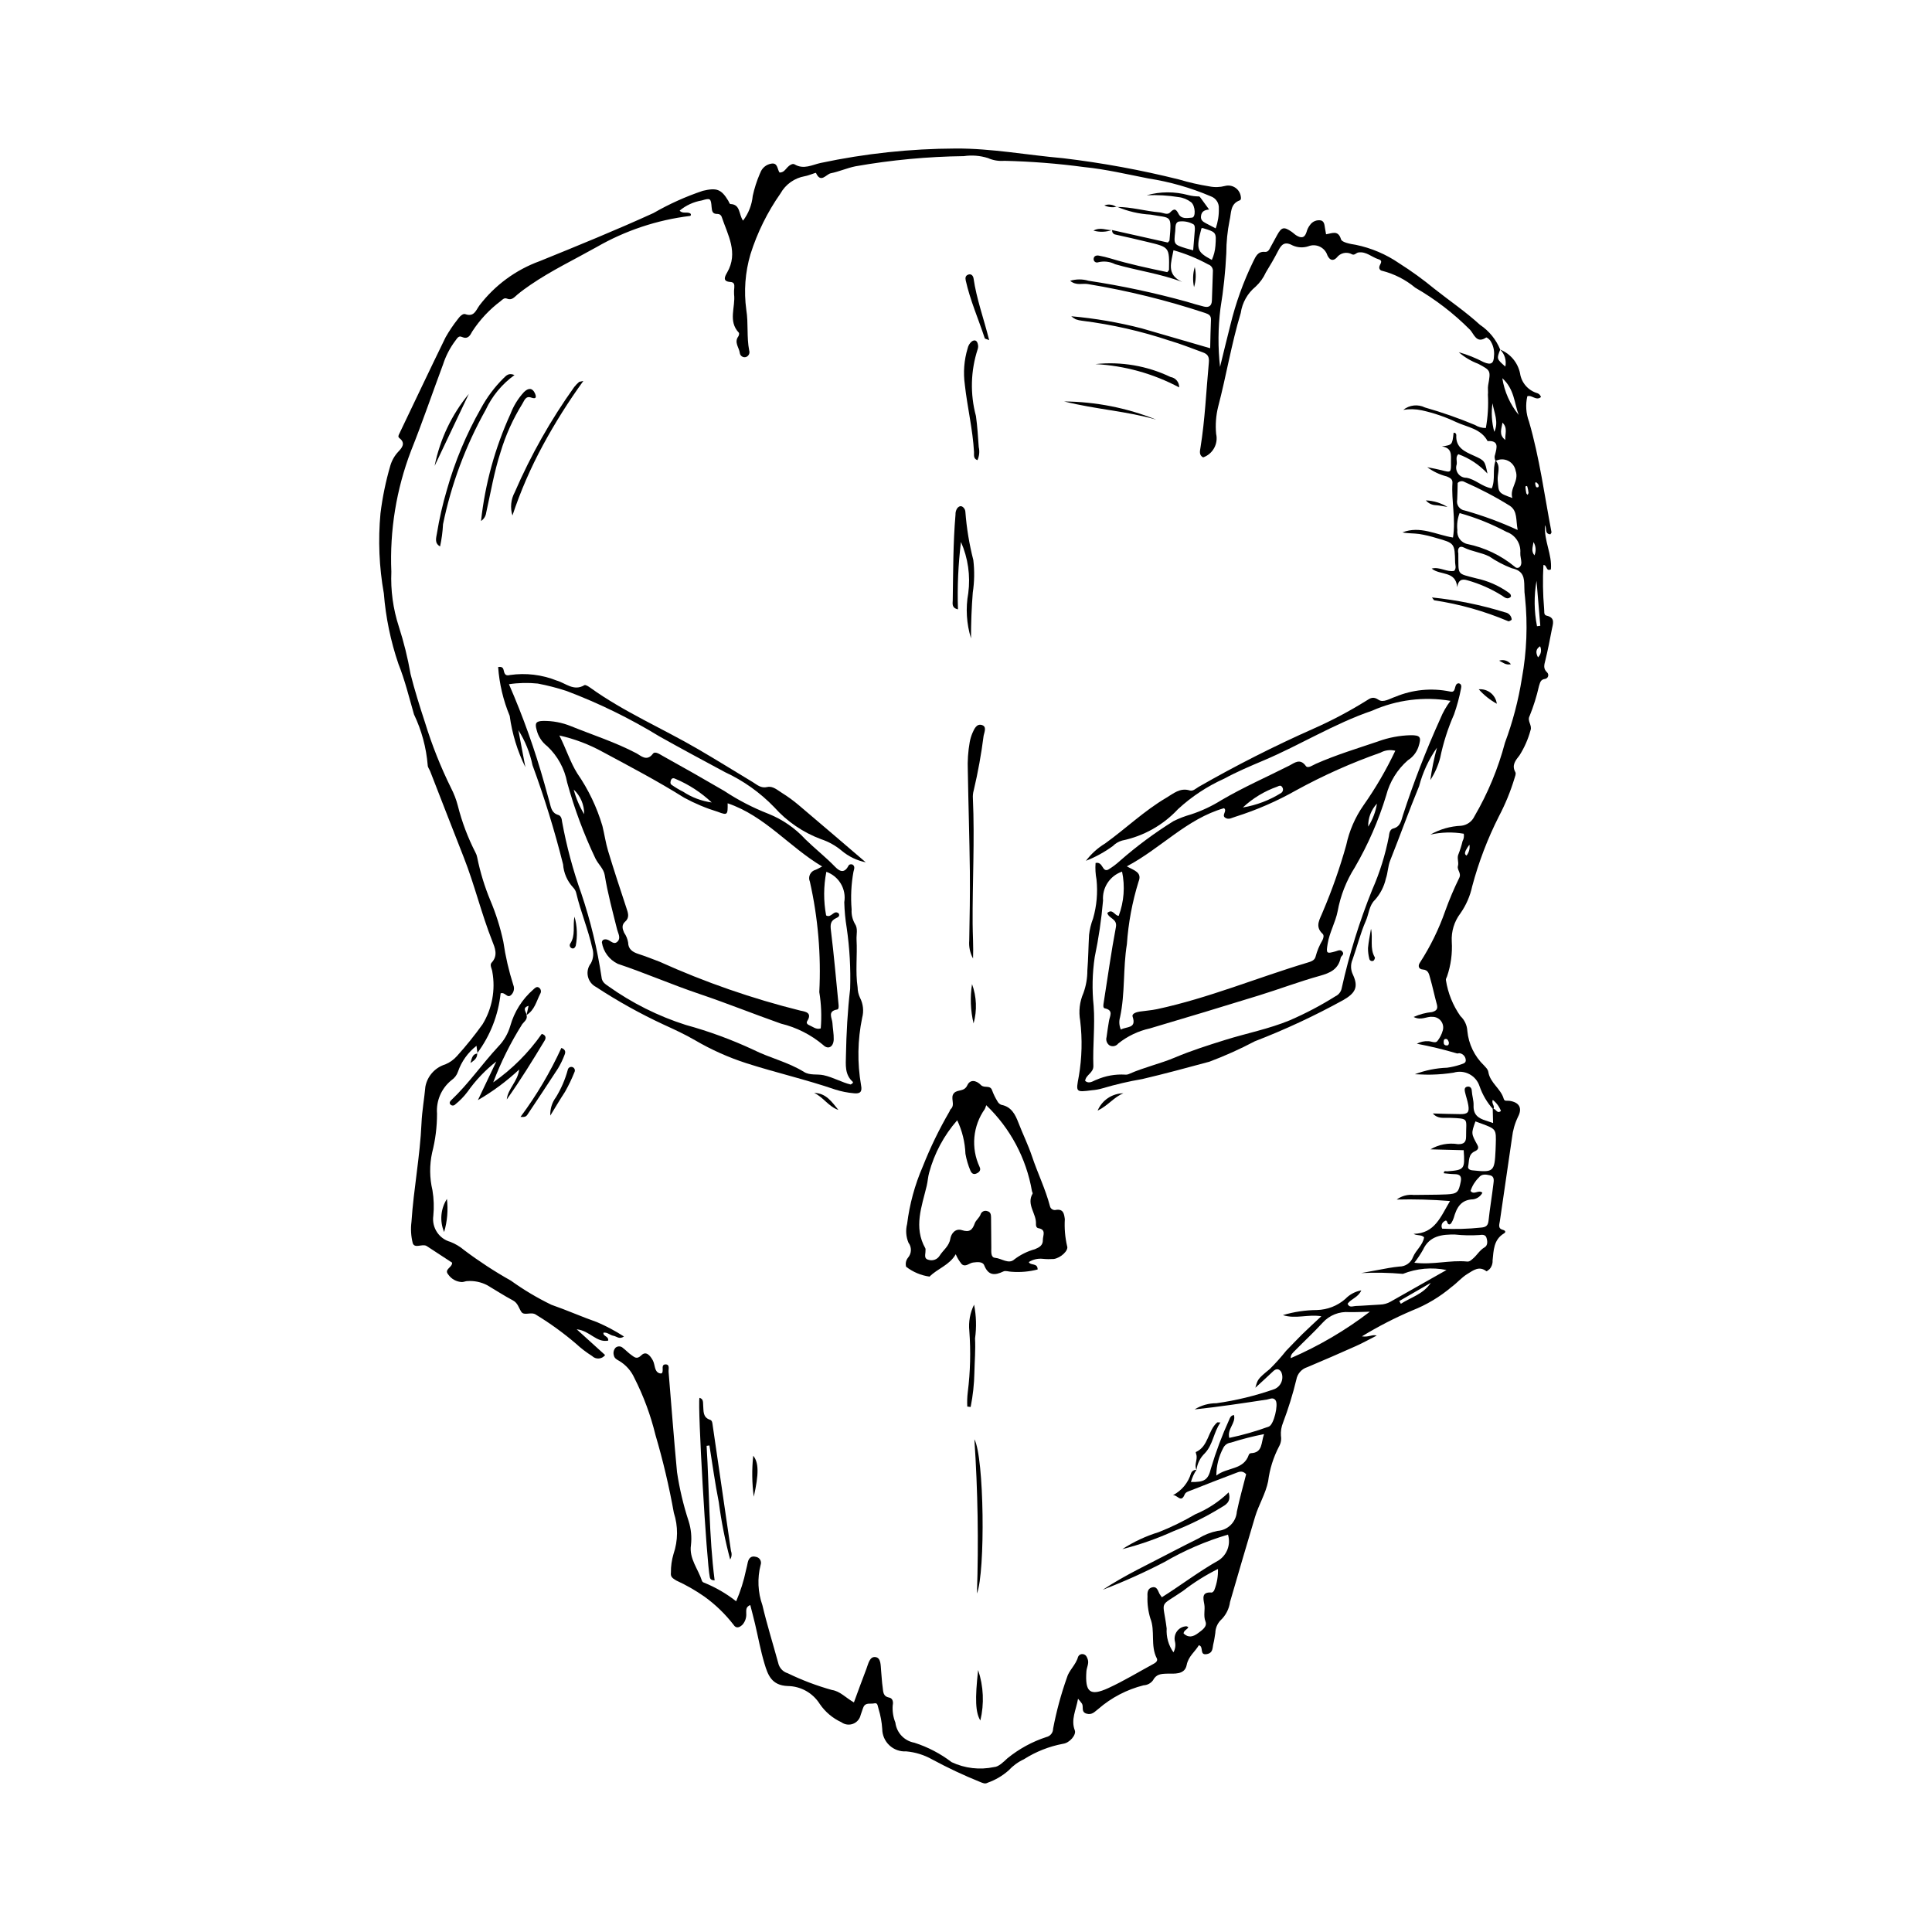<?xml version="1.0" encoding="UTF-8"?>
<!-- Uploaded to: ICON Repo, www.svgrepo.com, Generator: ICON Repo Mixer Tools -->
<svg fill="#000000" width="800px" height="800px" version="1.1" viewBox="144 144 512 512" xmlns="http://www.w3.org/2000/svg">
 <g>
  <path d="m540.37 266.15c-0.324-0.516-0.383-1.156-0.145-1.723 0.453-1.82 1.078-3.719-2-3.535-1.75-3.301-5.344-3.656-8.254-5.008l-0.004 0.004c-2.926-1.398-6.008-2.453-9.176-3.148-1.613-0.348-3.273-0.387-4.902-0.121 1.625-1.309 3.859-1.559 5.731-0.637 4.512 1.285 8.941 2.836 13.266 4.641 0.867 0.535 1.863 0.812 2.879 0.809 0.527-2.906 0.711-5.863 0.547-8.812 0.105-0.824-0.086-1.695 0.059-2.508 0.707-3.961 0.703-3.91-2.625-5.699-1.891-0.711-3.641-1.754-5.168-3.078 2.285 0.645 4.492 1.527 6.594 2.629 1.922 0.824 2.688 0.426 2.75-1.598v-0.004c0.16-1.445-0.191-2.902-0.996-4.117-0.27-0.355-0.941-0.887-1.066-0.805-2.59 1.75-3.234-0.93-4.281-2.039v0.004c-4.324-4.348-9.207-8.098-14.52-11.16-2.555-2.125-5.551-3.656-8.77-4.477-0.246-0.031-0.465-0.164-0.605-0.359-0.145-0.199-0.199-0.449-0.152-0.688 0.102-0.699 1.176-1.59-0.207-2.012-1.805-0.555-3.277-2.133-5.363-1.797-0.566 0.09-0.992 0.812-1.648 0.496l0.004-0.004c-1.383-0.781-3.129-0.406-4.07 0.867-0.895 0.938-1.812 0.812-2.477-0.609-0.324-1.016-1.059-1.852-2.023-2.301-0.961-0.453-2.07-0.484-3.059-0.082-1.383 0.441-2.883 0.344-4.199-0.27-2.129-1.152-2.949-0.117-3.809 1.551-0.988 1.918-2.078 3.789-3.211 5.629-0.645 1.426-1.566 2.711-2.719 3.777-2.137 1.75-3.543 4.238-3.938 6.973-2.469 8.18-3.836 16.621-5.996 24.875v-0.004c-0.578 2.348-0.758 4.773-0.527 7.18 0.598 2.648-0.883 5.324-3.441 6.223-1.125-0.578-0.867-1.629-0.719-2.527 1.215-7.484 1.516-15.055 2.227-22.59 0.148-1.578-0.316-2.25-1.578-2.707-2.926-1.059-5.82-2.238-8.805-3.109v0.004c-7.523-2.519-15.277-4.285-23.148-5.273-0.598-0.066-1.188-0.195-1.754-0.395-0.422-0.223-0.82-0.492-1.184-0.805 6.32 0.555 12.582 1.633 18.723 3.223 5.863 1.715 11.73 3.406 18.098 5.254 0.07-2.746 0.098-5.113 0.207-7.473 0.055-1.195-0.504-1.516-1.59-1.891v0.004c-10.129-3.352-20.5-5.906-31.027-7.644-1.43-0.254-3.055 0.5-4.695-0.867l0.004-0.004c1.582-0.473 3.269-0.48 4.852-0.012 8.793 1.332 17.496 3.191 26.066 5.562 1.492 0.465 2.992 0.891 4.508 1.277 1.312 0.332 2.086-0.168 2.133-1.594 0.082-2.527 0.152-5.055 0.258-7.582l-0.004-0.004c0.133-0.871-0.387-1.715-1.23-1.984-2.918-1.594-6.008-2.856-9.207-3.758-0.566 3.191-2.008 6.402 2.289 8.395-5.859-2.215-11.922-2.996-17.746-4.691-1.391-0.711-2.992-0.891-4.508-0.512-0.293 0.109-0.621 0.059-0.863-0.133-0.246-0.195-0.367-0.504-0.324-0.812 0.055-0.73 0.727-0.938 1.352-0.824h-0.004c1.062 0.191 2.113 0.445 3.148 0.758 4.949 1.504 10 2.566 15.012 3.625 0.203-0.273 0.453-0.453 0.457-0.637 0.113-5.973 0.113-5.977-5.691-7.363-2.805-0.668-5.609-1.34-8.426-1.945v-0.004c-0.297-0.027-0.566-0.176-0.746-0.414-0.18-0.238-0.25-0.543-0.195-0.836l-0.031 0.043 14.781 3.309c0.293-0.359 0.43-0.445 0.438-0.543 0.617-7.082 0.512-5.805-4.973-6.856-3.09-0.168-6.125-0.879-8.965-2.102l-0.086 0.07c3.875-0.02 7.602 1.109 11.43 1.441 0.926 0.082 2.019 0.777 2.742 0.027 1.141-1.188 1.582-0.938 2.277 0.398 0.738 1.418 2.328 1.066 3.543 0.965 1.039-0.086 0.918-3.117-0.234-4.082v0.004c-0.957-0.738-2.094-1.211-3.293-1.359-2.801-0.453-5.644-0.617-8.477-0.492 3.606-1.016 7.418-1.027 11.035-0.039 0.922 0.234 1.867 0.348 2.82 0.348 0.176 0.008 0.359 0.289 0.496 0.477 0.707 0.957 1.402 1.922 2.18 2.992-1.176 0.109-1.988 0.48-2.144 1.715-0.137 1.074 0.508 1.512 1.277 1.918 0.824 0.434 1.656 0.863 2.609 1.363 0.602-1.684 0.887-3.461 0.84-5.25 0.105-1.457-0.797-2.805-2.184-3.266-5.269-2.25-10.801-3.832-16.465-4.707-5.648-1.105-11.254-2.441-17.008-3.016h-0.004c-7.019-0.945-14.086-1.5-21.168-1.664-1.496 0.125-3-0.125-4.371-0.734-2.062-0.648-4.242-0.82-6.379-0.508-9.617 0.121-19.211 1.023-28.684 2.688-2.254 0.445-4.348 1.414-6.574 1.852-1.211 0.238-2.652 2.773-3.93-0.098-0.051-0.113-1.898 0.699-2.945 0.871l-0.004 0.004c-2.734 0.477-5.106 2.16-6.457 4.582-3.461 4.93-6.144 10.359-7.953 16.102-1.406 4.777-1.781 9.797-1.102 14.727 0.582 3.57 0.066 7.207 0.766 10.77 0.117 0.352 0.094 0.734-0.078 1.066-0.168 0.328-0.461 0.578-0.812 0.688-0.359 0.094-0.742 0.027-1.047-0.184-0.309-0.207-0.508-0.539-0.551-0.906-0.18-1.445-1.562-2.801-0.395-4.383 0.18-0.246 0.285-0.832 0.137-0.988-2.922-3.094-0.84-6.789-1.258-10.172v-0.004c-0.035-0.602-0.016-1.207 0.059-1.805 0.047-0.77-0.004-1.398-1.035-1.461-2.168-0.137-1.48-1.438-0.871-2.492 3.051-5.277 0.168-9.953-1.434-14.762-0.156-0.477-0.609-0.793-1.109-0.777-1.316 0.035-1.477-0.676-1.566-1.82-0.184-2.348-0.336-2.426-2.621-1.75-2.152 0.363-4.172 1.293-5.848 2.688 0.832 0.98 2.09 0.156 2.914 0.832 0.137 0.281 0.078 0.551-0.207 0.582v0.004c-8.711 1.066-17.117 3.871-24.723 8.25-5.863 3.293-11.949 6.199-17.52 10.008-1.188 0.812-2.359 1.656-3.461 2.578-0.828 0.695-1.48 1.613-2.789 1.066-0.656-0.273-1.16 0.219-1.59 0.613h0.004c-2.992 2.231-5.562 4.977-7.598 8.105-0.574 1.109-1.172 2.152-2.766 1.43-0.887-0.402-1.254 0.457-1.684 0.984v-0.004c-1.441 1.914-2.551 4.055-3.285 6.332-2.84 7.617-5.457 15.324-8.477 22.867-3.906 10.223-5.68 21.133-5.219 32.062-0.211 4.91 0.457 9.816 1.973 14.492 1.336 4.141 2.379 8.363 3.125 12.648 1.09 4.32 2.43 8.555 3.812 12.777 1.836 5.973 4.144 11.789 6.91 17.391 0.77 1.488 1.375 3.059 1.797 4.684 1.082 4.301 2.652 8.465 4.676 12.41 0.23 0.414 0.387 0.863 0.465 1.332 0.789 3.887 1.953 7.691 3.473 11.355 1.496 3.535 2.652 7.207 3.449 10.965 0.566 3.883 1.449 7.711 2.641 11.453 0.379 0.914 0.148 1.969-0.57 2.648-1.066 1.004-1.566-0.852-2.789-0.434-0.609 5.746-2.754 11.227-6.203 15.859l0.074 0.078-0.266-2.031h-0.004c-2.273 1.77-3.984 4.164-4.918 6.891-0.312 0.895-0.902 1.664-1.684 2.199-2.676 2.141-4.117 5.465-3.856 8.883 0.008 3.488-0.43 6.965-1.301 10.348-0.715 3.285-0.684 6.691 0.09 9.961 0.375 2.242 0.449 4.519 0.227 6.777-0.441 3.113 1.5 6.074 4.535 6.902 1.34 0.531 2.582 1.277 3.676 2.211 3.938 2.961 8.066 5.656 12.359 8.066 3.383 2.434 6.965 4.57 10.715 6.387 4.078 1.414 8.031 3.184 12.102 4.609 2.484 1.066 4.871 2.34 7.141 3.805-1.262 0.848-1.961-0.055-2.758-0.184-0.941-0.148-1.648-1.016-2.688-0.828-0.121 1.031 1.387 0.848 1.27 2.098-3.129 0.629-4.84-2.633-8.355-2.996l7.535 6.828h-0.004c-0.398 0.531-1.008 0.863-1.668 0.91-0.664 0.047-1.316-0.191-1.785-0.66-1.531-0.965-2.965-2.062-4.293-3.289-3.285-2.805-6.785-5.344-10.473-7.594-1.328-1.023-3.223 0.375-4.012-0.855-0.68-1.062-0.887-2.305-2.215-3.008-2.328-1.23-4.535-2.691-6.812-4.027l0.004 0.004c-1.617-0.836-3.426-1.211-5.238-1.09-0.473 0.004-0.941 0.246-1.414 0.258v0.004c-1.477-0.051-2.836-0.797-3.672-2.012-1.184-1.402 1.102-1.82 1.031-3.129-2.031-1.328-4.129-2.703-6.227-4.074-0.195-0.141-0.395-0.27-0.602-0.387-1.176-0.57-3.106 0.785-3.602-0.711v0.004c-0.465-1.844-0.582-3.758-0.34-5.644 0.578-8.754 2.277-17.391 2.66-26.172 0.141-3.219 0.734-6.43 1.027-9.66 0.523-2.793 2.551-5.062 5.266-5.898 1.195-0.492 2.262-1.254 3.117-2.227 2.414-2.672 4.672-5.481 6.773-8.406 2.535-4.156 3.457-9.102 2.59-13.895-0.09-0.82-0.781-1.805-0.195-2.43 1.797-1.914 0.852-4.008 0.176-5.719-2.879-7.269-4.684-14.898-7.547-22.168-2.992-7.602-5.938-15.219-8.906-22.832-0.219-0.559-0.695-1.121-0.656-1.656l-0.004 0.004c-0.387-4.656-1.617-9.207-3.633-13.426-1.289-4.469-2.387-9.02-4.137-13.406l0.004 0.004c-2.055-6.035-3.352-12.297-3.856-18.648-1.25-7-1.547-14.137-0.891-21.219 0.527-4.285 1.402-8.52 2.613-12.664 0.41-1.383 1.137-2.652 2.125-3.699 0.867-0.918 2.047-2.219 0.312-3.555-0.496-0.379-0.266-0.766-0.047-1.219 4.082-8.504 8.102-17.039 12.246-25.516 0.949-1.676 2.023-3.277 3.219-4.789 0.496-0.711 1.363-1.594 2-1.363 2.332 0.84 2.832-1.02 3.719-2.25h-0.004c4.102-5.394 9.668-9.492 16.039-11.801 10.105-4.106 20.195-8.207 30.129-12.738 4.152-2.394 8.539-4.371 13.086-5.894 3.633-0.852 4.867-0.461 6.731 2.637 0.18 0.301 0.355 0.863 0.547 0.867 2.731 0.086 2.18 2.711 3.367 4.402v0.004c1.449-1.906 2.34-4.18 2.57-6.566 0.438-1.992 1.059-3.941 1.863-5.816 0.035-0.113 0.105-0.215 0.152-0.328h-0.004c0.469-1.281 1.602-2.203 2.953-2.402 1.703-0.273 1.52 1.531 2.144 2.363 1.059 0.004 1.496-0.738 2.066-1.359 0.484-0.527 1.371-1.137 1.898-0.816 2.445 1.473 4.711 0.109 6.938-0.367h0.004c11.762-2.5 23.75-3.781 35.777-3.824 9.586-0.047 18.977 1.746 28.469 2.57 10.352 1.234 20.613 3.117 30.727 5.641 2.629 0.781 5.305 1.391 8.012 1.824 1.391 0.285 2.824 0.242 4.195-0.121 0.945-0.238 1.945-0.055 2.742 0.504 0.801 0.559 1.316 1.434 1.418 2.402 0.082 0.422 0.012 0.805-0.285 0.914-2.606 0.949-2.207 3.371-2.707 5.367-0.566 2.836-0.855 5.715-0.859 8.605-0.234 4.922-0.754 9.824-1.555 14.684-0.645 5.141-0.68 10.336-0.105 15.484 0.906-3.684 1.781-7.371 2.723-11.043v-0.004c1.414-5.84 3.453-11.508 6.082-16.91 0.656-1.305 1.199-2.691 3.074-2.523 0.902 0.082 1.184-0.656 1.523-1.293 0.566-1.059 1.148-2.109 1.727-3.16 1.184-2.148 1.805-2.281 3.902-0.832 0.395 0.273 0.734 0.633 1.137 0.887 1.23 0.781 2.231 0.828 2.75-0.852 0.18-0.699 0.504-1.355 0.953-1.922 0.648-0.914 1.77-1.367 2.867-1.164 0.941 0.258 0.93 1.289 1.082 2.106 0.086 0.461 0.164 0.926 0.277 1.566 1.551-0.215 3.195-1.234 3.965 1.344 0.242 0.809 2.5 1.234 3.894 1.445h0.004c4.133 0.848 8.051 2.516 11.527 4.906 3.242 2.055 6.356 4.309 9.316 6.75 4.023 3.188 8.289 6.074 12.082 9.547h0.004c2.402 1.605 4.269 3.894 5.359 6.57-0.961 2.457-0.961 2.457 1.355 4.5h0.004c0.336-1.637-0.18-3.328-1.367-4.5 2.688 1.078 4.66 3.426 5.258 6.258 0.359 2.512 2.152 4.582 4.59 5.293 0.469 0.16 0.828 0.547 0.957 1.023-1.277 1.086-2.438-0.652-3.609-0.211h-0.004c-0.516 2.238-0.359 4.578 0.449 6.723 2.789 9.602 4.09 19.504 5.953 29.293 0.031 0.164-0.195 0.379-0.301 0.57-1.551-0.109-0.91-1.562-1.395-2.426-0.363 4.102 1.91 7.758 1.539 11.723-1.367 0.645-0.941-1.195-1.984-1.16h0.004c-0.207 3.836-0.148 7.68 0.18 11.512 0.117 0.68-0.195 1.711 0.633 1.898 2.434 0.547 1.699 2.191 1.418 3.664-0.52 2.711-1.043 5.426-1.699 8.105-0.293 1.207-0.688 2.231 0.445 3.281l-0.004-0.004c0.27 0.258 0.375 0.645 0.277 1.004-0.102 0.359-0.391 0.633-0.758 0.715-1.324 0.156-1.359 1.023-1.676 1.938-0.609 2.695-1.434 5.336-2.473 7.898-0.727 1.348 0.758 2.449 0.23 3.828l-0.004 0.004c-0.629 2.32-1.605 4.539-2.891 6.574-1.047 1.355-2.164 2.594-1.105 4.504 0.223 0.402-0.102 1.156-0.273 1.719v0.004c-1.051 3.445-2.426 6.789-4.106 9.977-2.992 5.91-5.359 12.117-7.066 18.52-0.555 2.586-1.621 5.031-3.144 7.195-1.617 2.133-2.422 4.773-2.273 7.445 0.191 3.129-0.234 6.269-1.25 9.238-0.129 0.332-0.379 0.727-0.297 1.012 0.531 3.418 1.84 6.668 3.828 9.496 1.102 1.027 1.766 2.441 1.844 3.945 0.332 3.488 1.906 6.738 4.434 9.16 0.469 0.551 1.016 0.965 1.137 1.738 0.457 2.879 3.309 4.387 4.078 7.109 0.203 0.719 0.902 0.43 1.477 0.512 2.66 0.383 3.519 1.926 2.301 4.25v0.004c-0.836 1.73-1.371 3.59-1.582 5.5-1.086 7.371-2.16 14.746-3.223 22.121-0.125 0.883-0.613 1.961 0.824 2.336 0.59 0.152 0.879 0.566 0.27 0.93-2.781 1.668-2.742 4.535-3.027 7.199v-0.004c0.051 0.824-0.23 1.637-0.785 2.254-0.266 0.234-0.762 0.648-0.844 0.586-1.949-1.523-3.496-0.223-5.051 0.715-1.547 0.938-2.731 2.391-4.156 3.414-3.113 2.644-6.644 4.762-10.449 6.258-4.606 1.961-9.066 4.254-13.34 6.863 1.844 0.281 2.688-0.574 3.926-0.211-1.828 0.93-3.617 1.934-5.484 2.769-4.281 1.918-8.59 3.785-12.914 5.606h-0.004c-1.512 0.473-2.633 1.75-2.906 3.312-0.934 3.856-2.106 7.648-3.508 11.355-0.461 1.113-0.66 2.32-0.574 3.523 0.164 0.965-0.008 1.953-0.492 2.805-1.508 2.887-2.488 6.016-2.898 9.246-0.672 3.324-2.496 6.199-3.469 9.434-2.254 7.492-4.43 15.008-6.621 22.516l-0.004 0.004c-0.25 1.895-1.16 3.644-2.566 4.941-0.828 0.895-1.305 2.062-1.336 3.285-0.164 0.945-0.262 1.906-0.504 2.828-0.285 1.078-0.027 2.457-1.719 2.785-2.133 0.41-0.727-2.023-2.148-2.336-1.008 1.738-2.769 2.902-3.223 5.246-0.516 2.656-3.387 2.238-5.125 2.277-1.797 0.039-2.93 0.156-3.812 1.773h0.004c-0.586 0.789-1.5 1.273-2.484 1.316-4.43 1.117-8.535 3.258-11.984 6.254-0.957 0.719-1.645 1.664-3.098 1.27-1.586-0.434-0.746-1.828-1.246-2.664-0.324-0.449-0.672-0.883-1.043-1.297-0.539 3.062-1.949 5.512-0.855 8.383 0.438 1.148-1.34 3.348-3.164 3.559-3.672 0.695-7.176 2.086-10.328 4.094-1.531 0.711-2.914 1.719-4.059 2.961-1.617 1.426-3.496 2.531-5.527 3.25-0.734 0.418-1.328 0.07-2.027-0.199-4.344-1.754-8.59-3.75-12.711-5.977-2.106-1.184-4.438-1.91-6.844-2.125-1.645 0.105-3.266-0.469-4.473-1.598-1.207-1.125-1.895-2.699-1.902-4.352-0.117-1.793-0.445-3.57-0.969-5.293-0.234-0.609-0.148-1.73-1.129-1.484-0.965 0.242-2.301-0.328-2.879 0.992-0.289 0.656-0.457 1.367-0.723 2.035h-0.004c-0.223 1.09-0.984 1.992-2.023 2.391-1.035 0.398-2.207 0.242-3.102-0.418-2.316-1.066-4.301-2.742-5.734-4.852-1.836-2.914-5.023-4.695-8.465-4.738-4.316-0.156-5.285-2.965-6.188-5.977-1.031-3.445-1.668-7.012-2.496-10.52-0.379-1.602-0.809-3.195-1.258-4.969-1.266 0.508-1.047 1.438-1.066 2.172l-0.004-0.004c0.094 1.094-0.254 2.176-0.965 3.012-0.77 0.766-1.711 1.168-2.414 0.027-2.199-2.84-4.797-5.348-7.715-7.449-2.356-1.645-4.852-3.07-7.465-4.266-0.938-0.59-1.551-0.93-1.402-2.074-0.02-1.684 0.215-3.359 0.695-4.969 1.203-3.523 1.234-7.344 0.082-10.887-1.246-6.969-2.875-13.867-4.879-20.66-1.273-5.227-3.148-10.293-5.586-15.09-0.844-1.875-2.242-3.449-4.008-4.508-0.645-0.348-1.297-0.699-1.438-1.5-0.203-0.711-0.02-1.477 0.484-2.019 0.586-0.48 1.441-0.43 1.969 0.117 0.766 0.57 1.414 1.301 2.199 1.84 0.812 0.559 1.426 1.277 2.656 0.066 1.219-1.199 2.285 0.008 3.016 1.324 0.66 1.188 0.359 2.969 1.758 3.441 0.621 0.156 0.703 0.004 0.805-0.293 0.242-0.715-0.363-2.031 0.812-2.051 1.219-0.02 0.758 1.234 0.82 1.992 0.742 8.855 1.395 17.715 2.234 26.559 0.66 4.402 1.684 8.738 3.07 12.969 0.656 2.062 0.867 4.242 0.621 6.391-0.527 3.547 1.926 6.316 2.926 9.477 0.105 0.219 0.301 0.383 0.535 0.449 3.059 1.238 5.926 2.898 8.52 4.938 1.148-2.652 2.023-5.414 2.606-8.242 0.207-0.688 0.312-1.406 0.48-2.106 0.262-1.086 0.902-1.742 2.066-1.445v0.004c0.496 0.055 0.938 0.336 1.195 0.762 0.258 0.426 0.305 0.949 0.129 1.414-0.898 3.519-0.734 7.227 0.477 10.652 1.207 5.129 2.789 10.172 4.18 15.262v-0.004c0.27 1.324 1.242 2.391 2.535 2.777 3.769 1.832 7.695 3.316 11.73 4.441 2.137 0.301 3.684 2.094 5.809 3.289 1.156-3.121 2.191-6.019 3.305-8.891 0.504-1.305 0.852-3.367 2.441-3.121 1.477 0.23 1.324 2.281 1.465 3.684 0.148 1.438 0.195 2.883 0.406 4.309 0.164 1.121 0.035 2.414 1.73 2.734 0.93 0.176 1.137 1.141 0.934 2.055v0.004c-0.117 1.559 0.125 3.125 0.707 4.574 0.328 2.691 2.371 4.856 5.039 5.332 3.562 1.141 6.902 2.883 9.871 5.152 3.5 1.648 7.441 2.106 11.227 1.301 1.219-0.051 2.504-1.348 3.535-2.309 3.074-2.508 6.586-4.426 10.359-5.656 1.031-0.234 1.766-1.148 1.766-2.207 0.871-4.594 2.094-9.113 3.656-13.52 0.5-1.887 2.379-3.391 2.949-5.488h0.004c0.23-0.594 0.883-0.906 1.492-0.707 0.66 0.188 0.887 0.773 1.082 1.34 0.375 1.102-0.281 2.106-0.359 3.18-0.391 5.512 0.934 6.676 5.828 4.426 4.141-1.902 8.055-4.297 12.07-6.469 0.578-0.312 1.07-0.809 0.75-1.422-1.742-3.367-0.355-7.25-1.707-10.586v0.004c-0.578-1.898-0.832-3.879-0.75-5.863-0.066-1.016 0.062-2.039 1.191-2.344 1.293-0.352 1.535 0.809 1.961 1.648h-0.004c0.203 0.336 0.422 0.664 0.66 0.973 5.109-3.219 9.855-6.867 15.078-9.801 2.231-1.477 3.227-4.242 2.445-6.801-5.891 1.742-11.547 4.184-16.855 7.273-5.297 2.75-10.746 5.199-16.316 7.336 5.93-3.926 12.379-6.879 18.633-10.188 2.227-1.18 4.496-2.281 6.746-3.422l-0.004-0.004c1.539-0.949 3.234-1.621 5.008-1.98 2.738-0.172 4.934-2.34 5.133-5.078 0.703-3.379 1.652-6.707 2.469-9.941-1.008-1.113-1.961-0.613-2.812-0.293-3.922 1.477-7.824 3.004-11.719 4.543-0.66 0.262-1.496 0.438-1.781 1.148-0.941 2.336-1.973-0.012-3.078 0.164l-0.004-0.008c2.324-1.207 4.059-3.312 4.797-5.828 0.242-0.566 0.816-0.926 1.434-0.898v-0.008h0.004c-0.66 0.996-1.156 2.09-1.473 3.242 3.562 0.047 4.562-0.504 5.305-3.617v0.004c1.316-4.418 2.934-8.738 4.848-12.93 0.223-0.566 0.449-1.09 1.246-1.207 0.594 2.164-1.863 3.644-1.238 6.062l0.004-0.004c3.559-0.742 7.059-1.742 10.469-2.996 1.344-0.473 2.59-5.836 1.812-6.945-0.652-0.93-1.508-0.34-2.289-0.223-6.371 0.969-12.742 1.941-19.188 2.617h0.004c1.738-1.078 3.746-1.648 5.797-1.641 5.238-0.738 10.395-1.996 15.387-3.75 0.848-0.363 1.516-1.051 1.844-1.914 0.332-0.863 0.297-1.82-0.09-2.656-0.559-0.84-1.316-0.918-2.113-0.156-1.469 1.398-2.973 2.758-4.723 4.375 0.617-2.156 0.52-2.277 3.844-4.981h-0.004c1.523-1.516 2.961-3.117 4.301-4.801 1.434-1.457 2.824-2.965 4.285-4.398 1.523-1.496 3.109-2.934 5.062-4.766-3.617-0.578-6.762 0.789-10.199-0.301l-0.004 0.004c2.93-0.875 5.969-1.332 9.027-1.355 2.773-0.07 5.438-1.105 7.527-2.934 1.137-1.188 2.617-1.98 4.234-2.273-0.781 1.848-2.684 2.211-3.625 3.539 0.43 1.164 1.402 0.621 2.137 0.598 2.164-0.07 4.324-0.27 6.484-0.371 0.965-0.027 1.906-0.289 2.742-0.762 4.695-2.68 9.41-5.332 14.844-8.402h0.004c-3.871-0.789-7.887-0.434-11.559 1.023-3.676-0.32-7.371-0.391-11.062-0.211 2.43-0.449 4.859-0.91 7.293-1.34 0.945-0.168 1.902-0.293 2.859-0.391v0.004c1.605-0.008 3.035-1.008 3.59-2.516 0.754-1.848 2.602-3.137 2.938-5.231-0.758-0.801-1.82-0.344-2.781-0.918 5.629-0.117 7.141-4.484 9.648-8.699h-0.004c-4.699-0.379-9.41-0.512-14.121-0.395 1.305-0.965 2.926-1.402 4.539-1.219 2.887-0.07 5.777-0.004 8.656-0.145 2.887-0.141 3.203-0.566 3.769-3.348 0.297-1.449-0.207-2.004-1.617-2.019-0.949-0.012-1.898-0.148-2.863-0.23-0.016-0.816 0.578-0.484 0.883-0.512 4.594-0.371 4.723-0.516 4.379-5.598l-8.812-0.23 0.004 0.008c2.191-1.305 4.777-1.793 7.297-1.379 1.559 0.02 2.164-0.512 2.152-2.059-0.039-4.859 1-4.703-4.414-4.926-1.492-0.062-3.059 0.367-4.406-1.152 2.449 0.062 4.902 0.168 7.352 0.176 1.91 0.008 2.363-0.52 2.051-2.371-0.199-1.18-0.613-2.32-0.879-3.492-0.133-0.59-0.18-1.273 0.633-1.418 0.746-0.133 1.133 0.414 1.164 1.047 0.07 1.328 0.535 2.66 0.48 3.914-0.109 2.484 1.254 3.418 3.238 4.031 0.566 0.176 1.129 0.379 1.934 0.648-0.035-1.332-0.066-2.539-0.098-3.746 0.832-0.25 1.078 1.473 2.176 0.547l0.004 0.004c-0.438-1.152-1.184-2.168-2.16-2.926-0.473 0.973 0.75 1.66 0.094 2.481-1.602-1.777-2.828-3.863-3.609-6.125-0.934-2.867-3.992-4.461-6.875-3.582-1.898 0.297-3.816 0.473-5.734 0.516-1.277 0.062-2.566-0.047-4.535-0.098 2.746-1.047 5.648-1.633 8.586-1.734 1.184-0.164 2.348-0.438 3.481-0.816 0.645-0.262 1.543-0.34 1.422-1.285v0.004c-0.074-0.879-0.738-1.594-1.605-1.734-0.223-0.043-0.477 0.098-0.699 0.055-3.508-1.039-7.059-1.898-10.652-2.574 0.914-0.496 1.949-0.73 2.988-0.672 0.828-0.016 1.852 0.625 2.422 0.004 0.676-0.84 1.172-1.812 1.461-2.852 0.246-0.852 0.078-1.773-0.457-2.484-0.531-0.711-1.371-1.125-2.258-1.125-1.531-0.168-2.969 1.062-5.008 0.039h-0.004c1.547-0.699 3.195-1.141 4.883-1.305 1.141-0.32 1.613-0.809 1.27-2.047-0.641-2.316-1.117-4.68-1.785-6.988-0.281-0.961-0.41-2.137-1.934-2.242-1.141-0.078-1.344-1-0.754-1.84 2.785-4.305 5.047-8.934 6.731-13.777 1.059-2.934 2.277-5.809 3.652-8.613 0.695-1.32-0.621-2.141-0.324-3.191 0.301-1.066-0.352-2.106 0.16-3.191v0.004c0.438-1.117 0.797-2.258 1.074-3.426 0.328-0.594 0.438-1.281 0.312-1.949-2.934-0.504-5.941-0.422-8.844 0.234 2.492-1.426 5.293-2.227 8.16-2.344 1.523-0.16 2.852-1.102 3.504-2.484 3.57-6.113 6.293-12.68 8.102-19.523 2.055-5.512 3.555-11.219 4.477-17.031 1.293-7.066 1.578-14.281 0.844-21.43-0.133-0.945-0.195-1.902-0.188-2.856-0.02-2.383-0.168-4.262-3.34-4.922v-0.004c-2.098-0.805-4.094-1.852-5.949-3.121-2.199-1.094-4.606-1.293-6.754-2.371-1.016-0.508-1.594 0.035-1.52 1.18 0.008 0.121 0.062 0.234 0.066 0.355 0.086 5.957-0.559 5.238 4.703 6.629v0.004c3.043 0.637 5.922 1.887 8.465 3.672 0.352 0.273 0.844 0.5 0.773 1.191-0.91 0.938-1.703 0.152-2.434-0.332l-0.004 0.004c-2.816-1.758-5.867-3.106-9.066-4.004-1.652-0.516-2.461 0.047-2.731 1.805-0.391-4.418-4.551-3.051-6.758-4.922 2.137-0.551 4.051 1.023 5.977 0.602 0.617-0.766 0.246-1.48 0.23-2.172-0.117-5.137-0.117-5.152-4.961-6.519h0.004c-1.492-0.465-3.016-0.824-4.559-1.078-1.469-0.203-2.977-0.113-4.445-0.414 4.644-1.848 8.926 0.637 13.395 1.359 0.773-4.945-0.457-9.711-0.145-14.488 0.07-1.059-0.711-1.344-1.523-1.711v0.004c-1.859-0.473-3.613-1.305-5.156-2.445 1.664 0.344 2.703 0.512 3.711 0.777 2.637 0.691 2.594 0.707 2.578-2.148-0.012-1.809 0.352-3.746-2.41-4.129 2.75-0.402 2.75-0.402 3.109-3.633 0.176-0.031 0.359 0.016 0.496 0.133 0.137 0.117 0.215 0.289 0.215 0.473-0.207 3.336 2.172 4.363 4.641 5.469 2.953 1.32 2.918 1.41 3.621 4.746-2.129-2.309-4.777-4.07-7.731-5.137-0.828 0.816-0.258 1.84-0.43 2.727-0.273 0.824-0.133 1.727 0.379 2.426 0.512 0.699 1.328 1.109 2.195 1.098 2.398 0.379 4.148 2.402 6.731 2.805 1.027-2.426 0.105-5.047 1.02-7.359 1.465 1.594 0.406 3.484 0.543 5.203 0.266 3.34 0.082 3.352 3.879 4.711-0.758-2.582 1.852-4.453 0.875-7.227-0.211-1.145-0.945-2.121-1.988-2.633-1.039-0.512-2.262-0.5-3.297 0.027zm-85.395 315.73c0.48-0.855 0.629-1.855 0.41-2.812-0.246-0.945-0.059-1.949 0.516-2.742 0.57-0.793 1.469-1.285 2.445-1.344 0.176-0.027 0.383 0.137 0.574 0.215-0.254 0.68-1.207 0.828-1.258 1.688 1.309 1.258 2.578 0.863 3.848-0.09 1.059-0.801 2.484-1.695 1.949-3.098-0.609-1.59-0.031-3.086-0.316-4.594-0.301-1.605-0.699-3.281 1.949-3.066 0.227 0.02 0.629-0.387 0.723-0.668l-0.004-0.004c0.699-1.77 1.023-3.668 0.961-5.57-3.281 1.629-6.387 3.578-9.273 5.824-6.578 4.492-5.305 2.082-4.32 9.938v0.004c-0.141 2.25 0.492 4.481 1.797 6.32zm75.84-301.91c-0.57 1.438-0.773 2.996-0.602 4.535-0.195 1.723 0.957 3.312 2.656 3.668 4.602 0.941 8.902 2.996 12.523 5.984 0.773 0.812 1.816 0.113 1.781-1.121-0.023-0.836-0.328-1.68-0.273-2.504h-0.004c0.195-2.469-1.305-4.762-3.644-5.574-3.957-2.106-8.125-3.777-12.438-4.988zm-11.996 198.67c4.981 0.609 9.473-0.766 14-0.316 0.645 0.062 1.082-0.402 1.543-0.793 1.086-0.918 1.754-2.219 3.066-2.973 0.918-0.527 0.785-1.734 0.469-2.633-0.289-0.812-1.215-0.723-1.875-0.621l-0.004-0.004c-2.129 0.137-4.266 0.094-6.387-0.133-3.387-0.059-6.801 0.27-8.52 4.043-0.68 1.199-1.445 2.344-2.293 3.43zm27.379-194.19c-0.512-2.676-0.004-5.008-2.062-6.402-3.84-2.387-7.848-4.492-11.988-6.309-0.598-0.371-1.379-0.262-1.852 0.262-0.035 1.348-0.039 2.894-0.125 4.438v-0.004c-0.137 0.648 0.004 1.324 0.383 1.863 0.383 0.539 0.969 0.898 1.625 0.988 4.801 1.355 9.484 3.082 14.02 5.164zm-9.348 175.65c-0.496 0.938-1.406 1.582-2.453 1.734-3.269 0.09-4.398 2.262-5.141 4.922-0.148 0.457-0.352 0.891-0.605 1.297-0.168 0.297-0.461 0.555-0.816 0.348-0.391-0.227-0.258-1.414-1.125-0.711v0.004c-0.652 0.402-0.875 1.246-0.508 1.918 3.434 0.172 6.875 0.074 10.297-0.289 1.344-0.109 1.844-0.539 1.988-1.883 0.34-3.211 0.891-6.398 1.27-9.605 0.105-0.887 0.379-2.094-0.93-2.371-1.012-0.215-2.176-0.449-2.961 0.641l-0.004-0.004c-0.988 0.984-1.727 2.191-2.152 3.519 0.934 1.203 2.106-0.469 3.141 0.48zm-29.82 31.516c-2.117 0.047-3.785 0.145-5.453 0.105v0.004c-2.652-0.215-5.25 0.816-7.039 2.785-2.336 2.566-4.91 4.914-7.332 7.398-0.504 0.52-1.219 1.051-1.148 2.023h-0.004c7.469-3.234 14.516-7.367 20.977-12.316zm27.977-50.43c-1.141 3.207-1.148 3.211 0.527 6.262 0.488 0.887 0.012 1.344-0.695 1.664-1.773 0.809-1.457 2.555-1.762 3.984-0.129 0.605 0.336 0.977 1.09 1.055 5.672 0.594 5.906 0.41 6.172-5.344 0.023-0.477 0.039-0.957 0.051-1.434 0.129-4.152 0.129-4.152-3.828-5.621-0.441-0.168-0.891-0.328-1.551-0.566zm-56.02 82.871c-2.981 0.582-5.926 1.336-8.816 2.258-0.863 0.094-1.617 0.629-1.992 1.41-1.203 2.25-1.836 4.762-1.832 7.316 2.922-2.293 7.207-1.391 8.609-5.519l-0.004-0.004c0.105-0.215 0.309-0.367 0.547-0.41 3.172-0.121 2.66-2.742 3.488-5.051zm-18.785-313.72c0.164-1.977 0.312-3.644 0.434-5.312 0.043-0.605 0.047-1.449-0.477-1.641v-0.004c-1.168-0.625-2.504-0.855-3.812-0.652-1.012 0.32-0.789 1.617-0.895 2.539-0.406 3.535-0.398 3.535 2.871 4.551 0.449 0.137 0.91 0.25 1.879 0.52zm4.949 2.543h-0.004c0.539-1.188 0.863-2.461 0.957-3.758 0.246-3.57 0.27-3.57-3.367-4.68-0.098-0.031-0.23 0.051-0.344 0.078-1.461 5.527-1.234 6.227 2.754 8.359zm76.977 31.344v0.004c0.555 3.57 2.055 6.93 4.344 9.73-1.195-3.144-1.121-6.805-4.344-9.73zm9.199 65.727 0.871-0.113-1.004-11.922v0.004c-0.699 3.984-0.652 8.066 0.129 12.035zm-36.504 178.84 0.418 0.727c2.707-1.742 5.949-2.551 7.93-5.547zm24.707-237.92c-0.371 2.531-0.207 5.109 0.477 7.574 1.23-2.606-0.062-5.07-0.477-7.574zm3.383 9.715c-0.109-1.512 0.723-3.223-0.75-4.578-0.191 1.562-1.078 3.168 0.75 4.582zm8.676 57.621c0.801-0.758 1.023-1.941 0.551-2.938-1.098 0.711-1.25 1.602-0.551 2.938zm-2.754-43.059c0.152-0.328 0.25-0.438 0.238-0.527-0.055-0.566-0.16-1.129-0.32-1.68-0.047-0.109-0.164-0.168-0.285-0.148-0.117 0.023-0.203 0.121-0.211 0.242 0.035 0.57 0.113 1.141 0.234 1.699 0.02 0.094 0.141 0.172 0.344 0.414zm1.559 12.508c-0.191 1.359-0.676 2.359 0.246 3.516 0.492-1.141 0.402-2.453-0.246-3.516zm-16.984 80.191c-0.355 0.469-0.676 0.969-0.949 1.492-0.176 0.438-0.48 0.984 0.18 1.402 0.66-0.809 0.941-1.863 0.77-2.894zm-5.449 52.363c-0.145-0.367-0.305-0.898-0.828-0.883-0.582 0.02-0.547 0.574-0.535 1.004 0.012 0.613 0.496 0.758 0.938 0.719 0.348-0.027 0.473-0.41 0.426-0.84zm23.297-148.29c-0.227-0.203-0.43-0.129-0.418 0.215 0.023 0.34 0.117 0.668 0.273 0.969 0.18 0.074 0.387 0.07 0.559-0.02 0.285-0.508-0.07-0.844-0.414-1.164z"/>
  <path d="m278.88 325.33c3.746 8.586 6.891 17.422 9.422 26.441 0.461 1.621 0.91 3.242 1.348 4.867 0.375 1.375 0.551 2.828 2.297 3.332 0.738 0.215 0.941 1.051 1.008 1.789v-0.004c1.188 6.5 2.902 12.891 5.129 19.113 2.414 7.172 4.195 14.539 5.32 22.023 0.102 1.32 0.91 1.84 1.805 2.461 6.269 4.465 13.191 7.93 20.523 10.266 6.137 1.684 12.121 3.879 17.891 6.57 4.391 2.199 9.242 3.273 13.43 5.879 1.602 0.996 3.481 0.496 5.215 0.875 2.566 0.562 4.859 1.926 7.156 2.461 0.566-0.258 0.738-0.551 0.543-0.727-2.133-1.938-1.832-4.441-1.785-6.957 0.113-5.902 0.43-11.781 1.113-17.645 0.172-5.406-0.133-10.816-0.91-16.172-0.367-2.25-0.582-4.523-0.645-6.801 0.59-3.484-1.414-6.887-4.75-8.059-0.75 3.812-0.773 7.734-0.059 11.555 1.398 0.816 2.012-1.605 3.332-0.535 0.402 0.75-0.211 1.031-0.719 1.273-1.441 0.688-1.539 1.656-1.344 3.223 0.816 6.543 1.367 13.121 2.027 19.688 0.051 0.5 0.059 1.215-0.359 1.285-2.684 0.449-1.34 2.25-1.262 3.598 0.082 1.441 0.375 2.883 0.34 4.316-0.055 2.012-1.484 2.812-2.816 1.473-3.234-2.719-7.051-4.652-11.156-5.641-7.25-2.555-14.391-5.434-21.668-7.887-7.281-2.453-14.312-5.531-21.586-7.965-2.25-1.082-3.828-3.203-4.215-5.672 0.055-0.754 0.68-0.914 1.344-0.766 0.965 0.215 1.859 1.625 2.887 0.445 0.812-0.934 0.051-2.121-0.191-3.094-1.188-4.777-2.492-9.527-3.281-14.395-0.281-1.746-1.699-2.867-2.438-4.379l-0.004 0.004c-3.094-6.5-5.609-13.258-7.519-20.195-0.691-3.676-2.531-7.039-5.254-9.598-1.406-1.07-2.402-2.59-2.824-4.305-0.527-1.809-0.203-2.375 1.703-2.414 2.539-0.039 5.059 0.438 7.41 1.402 5.781 2.34 11.746 4.242 17.305 7.164 1.191 0.629 2.738 2.309 4.394 0.121 0.57-0.754 1.848 0.18 2.613 0.602 5.473 3.031 10.906 6.125 16.309 9.277h-0.004c3.684 2.434 7.617 4.465 11.73 6.066 3.699 1.488 7.023 3.781 9.727 6.719 2.578 2.523 5.422 4.742 7.922 7.332 1.379 1.426 2.543 1.602 3.562-0.359 0.176-0.34 0.578-0.375 0.988-0.285 0.828 0.496 0.441 1.281 0.301 1.918l-0.004-0.004c-0.602 3.309-0.766 6.68-0.488 10.031-0.09 1.32 0.215 2.641 0.871 3.785 0.871 1.262 0.355 2.809 0.434 4.227 0.23 4.199-0.344 8.41 0.281 12.609v0.004c0.012 0.953 0.23 1.895 0.637 2.762 0.84 1.625 1.047 3.508 0.574 5.277-1.223 5.894-1.324 11.969-0.297 17.906 0.344 1.695-0.199 2.301-1.887 2.125l-0.004-0.004c-1.68-0.141-3.336-0.473-4.941-0.98-7.734-2.652-15.715-4.469-23.5-6.965-4.766-1.531-9.348-3.582-13.668-6.109-2.688-1.562-5.488-2.852-8.312-4.141-6.207-2.883-12.191-6.211-17.914-9.969-1.109-0.566-1.902-1.602-2.168-2.82s0.027-2.488 0.797-3.469c0.668-1.242 0.801-2.699 0.367-4.043-1.082-4.926-3.074-9.578-4.231-14.477-0.125-0.594-0.422-1.141-0.852-1.57-1.555-1.68-2.492-3.84-2.656-6.121-2.231-8.902-4.934-17.676-8.102-26.285-0.684-3.293-1.949-6.438-3.746-9.281l1.855 9.816c-2.109-4.277-3.512-8.871-4.152-13.598-1.711-4.121-2.746-8.492-3.062-12.945 1.453-0.238 1.379 0.656 1.574 1.301 0.25 0.82 0.641 1.039 1.582 0.812 4.172-0.602 8.426-0.094 12.34 1.465 2.398 0.676 4.519 2.934 7.367 1.227 0.289-0.172 1.098 0.352 1.566 0.688 8.93 6.414 19.051 10.738 28.496 16.238 4.883 2.84 9.676 5.836 14.516 8.746 1.191 0.719 2.168 1.727 3.898 1.32 1.438-0.336 2.707 0.84 3.906 1.586l0.008 0.004c1.531 0.957 2.996 2.023 4.375 3.188 5.856 4.945 11.672 9.945 17.785 15.172-2.344-0.469-4.535-1.527-6.363-3.066-1.629-1.367-3.5-2.41-5.516-3.074-4.754-1.777-9-4.684-12.375-8.469-3.742-3.875-8.168-7.023-13.055-9.289-5.812-3.133-11.641-6.242-17.395-9.484-7.781-4.754-15.992-8.773-24.523-12-2.512-0.828-5.074-1.488-7.672-1.984-2.547-0.266-5.117-0.207-7.652 0.172zm13.355 13.582c1.855 3.66 2.867 7.047 4.762 10.066 2.938 4.254 5.184 8.945 6.648 13.902 0.547 2.199 0.852 4.465 1.508 6.629 1.527 5.047 3.18 10.062 4.836 15.07 0.43 1.301 0.934 2.551-0.297 3.644-1.039 0.922-0.734 1.949-0.293 2.945h-0.004c0.547 0.785 0.914 1.68 1.07 2.621 0.016 1.699 1.121 2.496 2.633 2.988 1.93 0.629 3.824 1.367 5.719 2.098v0.004c12.031 5.43 24.527 9.77 37.336 12.957 1.332 0.254 3.152 0.566 1.77 2.758-0.359 0.57 0.145 0.934 0.523 1.09 0.965 0.398 1.824 1.242 3.055 0.855l0.004 0.004c0.27-3.211 0.141-6.445-0.383-9.625 0.504-9.824-0.336-19.672-2.496-29.27-0.273-0.613-0.262-1.316 0.031-1.922 0.297-0.605 0.84-1.055 1.492-1.219 0.516-0.199 0.992-0.5 1.73-0.883-8.719-5.164-15.164-13.398-25.047-16.742 0.047 3.086-0.039 3.219-2.559 2.277v-0.004c-3.102-0.945-6.098-2.199-8.949-3.746-7.016-4.402-14.336-8.242-21.613-12.152-3.602-1.984-7.465-3.449-11.477-4.348zm40.375 17.75c-2.789-2.633-6.023-4.742-9.555-6.234-0.434-0.238-0.973-0.316-1.207 0.234-0.176 0.41-0.32 1.012 0.137 1.324h-0.004c0.973 0.684 1.992 1.297 3.059 1.824 2.277 1.504 4.863 2.477 7.57 2.852zm-33.801 3.106h-0.004c0.043-2.469-0.965-4.836-2.766-6.523 0.609 2.297 1.543 4.492 2.766 6.523z"/>
  <path d="m434.33 372.7c2.023-0.453 1.707 2.512 3.344 1.77 1.129-0.684 2.188-1.477 3.16-2.371 4.422-3.867 9.148-7.371 14.133-10.477 1.477-0.742 3.023-1.336 4.613-1.781 2.852-0.93 5.578-2.211 8.121-3.805 5.824-3.414 12-6.121 18.008-9.16 1.324-0.672 2.805-2.035 4.352 0.117 0.543 0.754 1.828-0.211 2.648-0.574 5.394-2.383 11.027-4.082 16.598-5.969l-0.004-0.008c2.723-0.98 5.582-1.523 8.473-1.602 2.719-0.027 2.957 0.52 2.106 3.148-0.504 1.441-1.48 2.668-2.773 3.481-2.816 2.457-4.824 5.707-5.754 9.32-2.019 6.664-4.812 13.066-8.316 19.082-2.246 3.535-3.789 7.469-4.543 11.59-0.57 2.941-2.156 5.602-2.648 8.605-0.426 2.609-0.371 2.75 2.086 2.055 0.699-0.199 1.371-0.641 1.898 0.188 0.441 0.695-0.434 1.016-0.535 1.508-0.633 3.055-2.766 4.023-5.539 4.793-5.426 1.508-10.711 3.516-16.094 5.18-9.633 2.981-19.285 5.898-28.957 8.758h-0.004c-3.055 0.676-5.918 2.047-8.363 4-0.535 0.699-1.496 0.914-2.277 0.508-0.73-0.484-1.059-1.387-0.809-2.223 0.18-1.434 0.406-2.859 0.641-4.285 0.211-1.301 1.289-2.816-1.121-3.328-0.555-0.117-0.355-1.035-0.262-1.637 1.055-6.629 1.961-13.289 3.215-19.883 0.426-2.246-1.883-2.231-2.281-3.75 1.418-1.285 1.984 0.801 3.031 0.75h-0.004c1.402-3.742 1.711-7.805 0.887-11.711-3.234 1.105-5.305 4.258-5.043 7.664-0.43 5.027-1.164 10.02-2.199 14.957-0.645 4.293-0.742 8.648-0.289 12.961 0.395 5.309-0.27 10.594-0.074 15.883 0.07 1.898-1.992 2.344-2.18 3.988 1.105 0.926 2.078 0.008 2.977-0.289l-0.004 0.004c2.41-1.062 5.043-1.531 7.672-1.367 0.363 0.027 0.723-0.043 1.047-0.203 3.934-1.75 8.18-2.676 12.117-4.34 4.328-1.828 8.766-3.234 13.227-4.629 5.723-1.793 11.652-2.93 17.211-5.231v-0.004c4.188-1.809 8.23-3.938 12.094-6.367 0.871-0.41 1.488-1.215 1.656-2.16 1.977-8.91 4.684-17.641 8.098-26.105 1.984-4.516 3.457-9.238 4.394-14.078 0.098-0.84 0.254-1.883 1.141-2.106 1.934-0.484 2.125-2.082 2.59-3.539 2.82-8.691 6.121-17.215 9.891-25.539 0.688-1.695 1.598-3.297 2.703-4.758-7.027-1.188-14.25-0.281-20.762 2.613-10.059 3.43-19.055 9.086-28.77 13.191-3.531 1.492-7.113 3.012-10.418 4.812-4.496 2.016-8.637 4.746-12.258 8.086-3.957 4.25-9.141 7.164-14.828 8.328-0.922 0.266-1.762 0.762-2.434 1.445-2.199 1.609-4.598 2.926-7.137 3.918 1.387-1.84 3.113-3.398 5.082-4.594 5.465-3.926 10.34-8.648 16.164-12.078 1.91-1.125 3.684-2.773 6.273-1.973 0.84 0.258 1.59-0.492 2.285-0.91v-0.004c9.91-5.684 20.105-10.852 30.547-15.48 4.84-2.144 9.52-4.625 14.012-7.426 1.004-0.652 1.77-1.164 3.18-0.207 1.273 0.863 3.012-0.332 4.461-0.797 4.562-1.902 9.59-2.391 14.43-1.402 1.902 0.527 0.926-2.008 2.289-2.172 0.773 0.09 0.828 0.766 0.695 1.316-0.449 2.356-1.074 4.668-1.867 6.93-1.629 3.691-2.859 7.547-3.672 11.5-0.547 2.094-1.426 4.086-2.609 5.898 0.391-2.894 0.98-5.762 1.758-8.582-2.172 3.09-3.777 6.547-4.734 10.199-2.68 6.5-5.051 13.129-7.652 19.664-0.633 1.586-0.605 3.262-1.164 4.863v0.004c-0.473 2.09-1.469 4.023-2.898 5.621-1.531 1.434-1.586 3.695-2.402 5.543-1.449 3.281-2.301 6.816-3.508 10.211-0.578 1.297-0.543 2.781 0.09 4.055 1.516 3.273 0.648 4.883-2.578 6.738v-0.004c-7.555 4.164-15.383 7.812-23.43 10.918-3.891 2.055-7.906 3.859-12.023 5.406-5.914 1.59-11.82 3.207-17.781 4.598-3.555 0.605-7.07 1.426-10.527 2.449-0.922 0.273-1.871 0.449-2.832 0.52-4.356 0.562-4.258 0.516-3.484-3.68h0.004c0.836-4.875 0.961-9.844 0.367-14.754-0.445-2.477-0.148-5.027 0.859-7.332 0.695-1.918 1.047-3.941 1.039-5.977 0.25-3.117 0.277-6.25 0.449-9.375h-0.004c0.168-1.512 0.531-2.996 1.078-4.418 0.961-3.348 1.266-6.852 0.902-10.316-0.273-1.441-0.359-2.914-0.246-4.379zm8.285 0.887c1.934 1.102 4.144 1.559 3.106 4.078v0.004c-1.664 5.375-2.699 10.922-3.082 16.535-1.051 6.418-0.441 12.969-1.809 19.348-0.32 1.086-0.246 2.25 0.203 3.289 1.605-0.867 4.207-0.215 3.121-3.43-0.266-0.789 1-1.199 1.855-1.328 1.535-0.23 3.098-0.324 4.613-0.648 13.652-2.926 26.539-8.336 39.867-12.328 0.922-0.277 1.949-0.574 2.176-1.664v0.004c0.395-1.496 0.992-2.926 1.781-4.254 0.262-0.5 0.504-1.309 0.062-1.719-2.207-2.035-0.648-3.969 0.074-5.906 2.438-5.727 4.504-11.605 6.18-17.598 0.805-3.777 2.352-7.356 4.559-10.523 3.227-4.582 6.051-9.43 8.449-14.492-1.332-0.336-2.738-0.152-3.941 0.512-7.691 2.703-15.145 6.031-22.293 9.949-5.109 2.894-10.512 5.246-16.109 7.016-0.895 0.234-1.766 0.922-2.738 0.277-1.055-0.703 0.641-1.812-0.316-2.531-9.879 2.824-16.703 10.641-25.758 15.414zm30.754-15.598c3.613-0.602 7.07-1.914 10.172-3.863 0.25-0.172 0.418-0.441 0.457-0.742 0.043-0.301-0.047-0.605-0.242-0.84-0.336-0.543-0.867-0.27-1.266-0.074-3.391 1.188-6.496 3.07-9.121 5.519zm35.543-1.023-0.004 0.004c-1.547 1.648-2.379 3.84-2.32 6.098 1.18-1.855 1.969-3.93 2.32-6.098z"/>
  <path d="m416.64 478.46c0.469 1.008 2.344 0.133 2.344 1.965-2.258 0.586-4.602 0.789-6.926 0.605-0.719-0.008-1.566-0.359-2.133-0.09-2.293 1.094-3.988 1.168-5.109-1.641-0.41-1.027-1.902-0.844-2.945-0.715-1.016 0.125-1.988 1.316-3.004 0.426h-0.004c-0.652-0.797-1.188-1.68-1.586-2.625-1.641 2.902-4.805 3.777-6.938 5.93-2.262-0.312-4.402-1.215-6.207-2.609-0.234-0.832-0.051-1.723 0.492-2.394 0.98-1.129 1.035-2.793 0.129-3.984-0.656-1.574-0.785-3.316-0.359-4.965 0.648-5.234 2.039-10.352 4.137-15.188 1.988-5.031 4.352-9.906 7.07-14.586 0.129-0.203 0.164-0.488 0.328-0.637 1.383-1.211-0.273-3.07 0.93-4.309 0.949-0.977 2.676-0.25 3.496-2.047 0.691-1.516 2.25-1.438 3.617-0.035 0.883 0.906 2.445-0.133 2.953 1.406v0.004c0.375 1.016 0.852 1.988 1.422 2.91 0.219 0.422 0.586 0.75 1.031 0.914 2.66 0.492 3.699 2.609 4.508 4.719 1.152 3.004 2.586 5.875 3.617 8.961 1.473 4.406 3.555 8.625 4.742 13.164v-0.004c0.074 0.359 0.297 0.668 0.613 0.855 0.312 0.188 0.691 0.238 1.043 0.133 1.926-0.273 2.109 1.098 2.289 2.469v0.004c-0.141 2.387 0.059 4.781 0.598 7.109 0.496 1.176-1.715 3.191-3.543 3.441-0.957 0.066-1.922 0.055-2.875-0.043-1.305-0.145-2.617 0.156-3.731 0.855zm-18.969-37.574c-3.519 4.008-6.07 8.773-7.449 13.93-0.301 1.062-0.359 2.281-0.633 3.438-1.301 5.477-3.531 10.969-0.367 16.559 0.105 0.188 0.031 0.473 0.039 0.711 0.027 0.891-0.543 2.062 0.879 2.356l-0.004 0.004c1.086 0.316 2.25-0.121 2.856-1.078 0.926-1.5 2.508-2.504 2.844-4.496 0.242-1.434 1.367-2.856 3.082-2.305 2.008 0.645 2.777-0.027 3.406-1.82 0.293-0.832 1.215-1.43 1.547-2.379h-0.004c0.121-0.348 0.375-0.633 0.703-0.789 0.332-0.16 0.715-0.18 1.059-0.055 0.914 0.191 0.996 0.957 1.008 1.68 0.043 2.644 0.031 5.289 0.066 7.934 0.016 1.055-0.215 2.66 1 2.758 1.73 0.137 3.617 1.812 5.133 0.398l0.004-0.004c1.617-1.227 3.449-2.133 5.406-2.672 1.25-0.516 2.141-1.035 2.121-2.457-0.016-1.156 0.984-2.723-1.172-3.113-0.555-0.102-0.684-0.637-0.656-1.121 0.168-2.731-2.598-5.137-0.887-8.047 0.082-0.141-0.141-0.445-0.176-0.68v-0.004c-1.504-8.68-5.75-16.652-12.117-22.742-0.098 0.344-0.223 0.684-0.371 1.008-1.566 2.203-2.519 4.777-2.766 7.469-0.246 2.688 0.227 5.394 1.367 7.844 0.402 0.789 0.051 1.363-0.719 1.734-0.848 0.406-1.344 0.074-1.699-0.707-0.605-1.438-1.047-2.938-1.32-4.469-0.117-3.078-0.859-6.102-2.18-8.883z"/>
  <path d="m283.52 412.94c0.391 1.156-0.578 1.766-1.117 2.457h0.004c-3.082 4.879-5.66 10.055-7.699 15.449 5.004-3.5 9.359-7.852 12.863-12.852 1.105 0.289 1.172 1.082 0.793 1.711-3.199 5.312-6.457 10.586-10.066 15.664 0.297-2.879 2.891-4.719 3.289-7.938v0.004c-3.332 3.109-7 5.828-10.941 8.113l4.879-10.246c-2.922 2.293-5.492 5-7.633 8.039-0.941 1.246-2.035 2.375-3.258 3.352-0.164 0.184-0.398 0.289-0.645 0.285-0.242 0-0.477-0.109-0.637-0.293-0.414-0.488-0.016-0.906 0.305-1.211 4.551-4.32 8.109-9.508 12.355-14.09 1.512-1.543 2.617-3.438 3.219-5.516 1.047-3.734 3.168-7.086 6.094-9.633 0.426-0.383 0.906-0.941 1.547-0.48 0.504 0.379 0.629 1.086 0.285 1.617-1.012 2-1.504 4.34-3.621 5.621l0.543-2.441c-1.848 0.578-0.594 1.582-0.559 2.387z"/>
  <path d="m331.26 527.16c0.719 11.879 0.617 23.789 2.125 35.664-0.828-0.043-1.152-0.281-1.273-0.84-0.871-4.019-3.273-45.219-2.746-47.551 1.113 0.305 0.914 1.25 0.984 2.019 0.137 1.508-0.16 3.164 1.852 3.82 0.582 0.191 0.594 0.977 0.684 1.578 1.609 11.055 3.219 22.105 4.828 33.156l-0.004 0.004c0.289 0.746 0.211 1.586-0.211 2.269-1.336-4.992-2.344-10.062-3.012-15.188-1-4.977-1.668-10.016-2.481-15.031z"/>
  <path d="m401.87 398.02c-0.797-1.453-1.152-3.109-1.012-4.762 0.109-6.137 0.234-12.277 0.164-18.414-0.102-8.887-0.398-17.77-0.543-26.652-0.105-2.523 0.066-5.055 0.508-7.543 0.152-0.824 0.395-1.633 0.723-2.406 0.488-1.09 1.105-2.519 2.492-2.106 1.363 0.41 0.668 1.848 0.469 2.824v0.004c-0.617 4.867-1.492 9.699-2.621 14.473-0.199 0.695-0.273 1.422-0.223 2.141 0.496 11.066-0.133 22.129-0.07 33.191 0.016 2.965 0.238 5.926 0.113 9.25z"/>
  <path d="m401.33 313.18c-1.203-3.883-1.453-7.996-0.727-11.992 0.605-4.613-0.066-9.301-1.938-13.559-0.727 5.922-0.992 11.891-0.793 17.855-1.742-0.387-1.398-1.582-1.387-2.398 0.125-7.57 0.086-15.152 0.734-22.707-0.031-0.602 0.129-1.199 0.465-1.699 0.59-0.699 1.207-0.723 1.773-0.023 0.227 0.281 0.359 0.629 0.379 0.988 0.324 4.309 1.031 8.582 2.102 12.77 0.344 2.863 0.297 5.762-0.141 8.617-0.32 4.035-0.477 8.086-0.469 12.148z"/>
  <path d="m280.35 243.39c-3.301 2.379-5.938 5.562-7.652 9.25-5.293 9.461-9.102 19.676-11.293 30.289-0.098 1.98-0.359 3.945-0.781 5.883-1.562-0.875-1.012-2.32-0.844-3.41v-0.004c0.637-3.906 1.52-7.773 2.644-11.57 2.121-7.527 5.148-14.773 9.012-21.574 1.602-2.969 3.637-5.688 6.035-8.062 0.691-0.656 1.309-1.453 2.879-0.801z"/>
  <path d="m403.03 265.95c-1.16-0.418-0.867-1.434-0.906-2.164-0.332-6.008-1.773-11.863-2.434-17.824h0.004c-0.457-3.227-0.207-6.512 0.738-9.633 0.148-0.711 0.527-1.352 1.078-1.828 0.777-0.547 1.371-0.293 1.602 0.594v0.004c0.145 0.461 0.145 0.957-0.008 1.418-1.879 5.738-2.043 11.898-0.469 17.73 0.383 2.734 0.547 5.5 0.742 8.258v-0.004c0.273 1.156 0.148 2.371-0.348 3.449z"/>
  <path d="m402.22 525.43c2.606 4.676 2.938 35.094 0.68 40.867v0.004c0.461-13.629 0.234-27.27-0.68-40.871z"/>
  <path d="m271.48 282.07c1.066-9.812 3.699-19.391 7.797-28.371 0.812-2.141 2.023-4.106 3.574-5.793 1.215-1.195 2.258-1.086 2.879 0.266 0.363 0.785 0.59 1.75-0.957 1.191-1.504-0.543-1.84 0.871-2.344 1.648l0.004-0.004c-2.477 3.984-4.414 8.277-5.766 12.766-1.711 5.266-2.621 10.715-3.824 16.098-0.113 0.895-0.609 1.699-1.363 2.199z"/>
  <path d="m441.42 554.54c2.992-1.945 6.246-3.461 9.656-4.508 3.344-1.328 6.578-2.906 9.68-4.727 3.285-1.363 6.285-3.332 8.844-5.809 0.793 2.606-0.867 3.34-2.09 4.074-3.984 2.434-8.172 4.512-12.516 6.207-4.375 1.984-8.918 3.578-13.574 4.762z"/>
  <path d="m298.59 244.96c-3.93 5.43-7.504 11.105-10.695 17-3.238 5.969-5.949 12.211-8.094 18.656-0.633-2.055-0.414-4.273 0.609-6.16 4.258-9.832 9.543-19.188 15.773-27.902 0.375-0.473 0.789-0.906 1.246-1.301 0.133-0.121 0.391-0.105 1.16-0.293z"/>
  <path d="m400.34 516.75c-0.066-1.281-0.023-2.566 0.133-3.84 0.676-5.367 0.812-10.785 0.41-16.18-0.25-2.398 0.188-4.82 1.258-6.984 0.586 2.945 0.672 5.969 0.258 8.945 0.152 2.996-0.105 6.016-0.176 9.023h0.004c-0.059 3.074-0.391 6.137-0.996 9.152z"/>
  <path d="m406.14 234.14c-0.785-0.32-1.125-0.359-1.168-0.492-1.672-5.106-3.867-10.039-5.039-15.312-0.148-0.676-0.082-1.227 0.531-1.508 0.918-0.422 1.438 0.273 1.539 0.969 0.789 5.426 2.691 10.582 4.137 16.344z"/>
  <path d="m434.29 240.49c6.832-0.73 13.73 0.453 19.926 3.422 1.348 0.211 2.324 1.395 2.273 2.754-6.859-3.652-14.438-5.762-22.199-6.176z"/>
  <path d="m281.94 439.99c4.242-5.695 7.871-11.824 10.828-18.281 1.207 0.457 1.121 1.188 0.844 1.844-0.465 1.238-1.043 2.43-1.719 3.566-2.668 4.137-5.422 8.223-8.148 12.32-0.277 0.418-0.68 0.664-1.805 0.551z"/>
  <path d="m523.48 302.33c6.578 0.668 13.078 1.992 19.395 3.957 0.727 0.117 1.336 0.613 1.609 1.297 0.07 0.223 0.188 0.602 0.09 0.68-0.246 0.199-0.699 0.465-0.887 0.363-6.273-2.66-12.859-4.523-19.602-5.539-0.09-0.023-0.148-0.18-0.605-0.758z"/>
  <path d="m259.18 267.47c1.402-7.019 4.516-13.578 9.07-19.098z"/>
  <path d="m426.01 250.39c8.375 0.07 16.66 1.707 24.43 4.828-7.758-2.254-15.863-2.703-24.43-4.828z"/>
  <path d="m289.84 439.64c-0.082-1.75 0.449-3.473 1.5-4.875 1.379-2.254 2.434-4.695 3.125-7.246 0.051-0.273 0.215-0.512 0.457-0.652 0.238-0.137 0.523-0.168 0.785-0.078 0.262 0.094 0.473 0.293 0.574 0.551 0.102 0.258 0.086 0.543-0.043 0.789-0.711 1.789-1.543 3.523-2.492 5.195-1.359 2.07-2.609 4.207-3.906 6.316z"/>
  <path d="m403.8 599.95c-1.293-2.144-1.445-5.644-0.586-13.387h-0.004c1.449 4.32 1.652 8.957 0.59 13.387z"/>
  <path d="m461.08 533.52c-0.699-1.367 0.402-2.769-0.074-4.144-0.066-0.188-0.141-0.547-0.098-0.566 3.414-1.523 3.152-5.691 5.664-7.852 0.066-0.055 0.227 0 0.859 0.016-1.859 2.656-1.926 5.84-4.164 8.184-1.203 1.16-1.977 2.695-2.184 4.356z"/>
  <path d="m401.6 404.8c1.223 3.344 1.363 6.984 0.406 10.414-0.816-3.41-0.953-6.949-0.406-10.414z"/>
  <path d="m261.7 470.5c-1.215-2.867-0.938-6.152 0.742-8.773 0.348 2.945 0.094 5.93-0.742 8.773z"/>
  <path d="m343.76 540.65c-0.488-3.602-0.535-7.25-0.145-10.867 1.48 1.824 1.508 4.801 0.145 10.867z"/>
  <path d="m441.72 433.73c-2.465 0.973-4.062 3.262-6.844 4.594h0.004c1.164-2.758 3.848-4.559 6.84-4.594z"/>
  <path d="m366.18 438.14c-2.625-0.883-3.988-3.394-6.426-4.504 3.176 0.043 4.719 2.418 6.426 4.504z"/>
  <path d="m507.33 390.14c0.578 2.559-0.398 5.172 1.016 7.574 0.105 0.176-0.164 0.801-0.398 0.902-0.215 0.109-0.473 0.105-0.684-0.008-0.215-0.117-0.359-0.324-0.391-0.566-0.234-0.918-0.352-1.867-0.336-2.816 0.152-1.703 0.516-3.391 0.793-5.086z"/>
  <path d="m296.25 386.92c0.707 2.508 0.82 5.144 0.332 7.707-0.176 0.477-0.492 0.875-1.043 0.676v-0.004c-0.227-0.082-0.406-0.258-0.492-0.48-0.09-0.227-0.074-0.477 0.035-0.688 1.543-2.262 0.652-4.824 1.168-7.211z"/>
  <path d="m540.67 330.5c-1.801-0.996-3.422-2.289-4.785-3.828 2.363-0.211 4.473 1.477 4.785 3.828z"/>
  <path d="m521.87 276.61c2.023 0.09 3.996 0.688 5.731 1.734-1.379-0.211-2.285-0.43-3.203-0.469-0.98-0.059-1.895-0.516-2.527-1.266z"/>
  <path d="m460.62 214.76c0.402 1.766 0.336 3.606-0.188 5.336-0.387-1.766-0.32-3.602 0.188-5.336z"/>
  <path d="m438.73 204.93c-1.59 0.586-3.328 0.648-4.953 0.176 1.883-0.992 3.398-0.066 4.902-0.117z"/>
  <path d="m544.41 320.03c-1.465 0.289-2.086-0.484-3.121-0.941h-0.004c1.137-0.387 2.391-0.008 3.125 0.941z"/>
  <path d="m439.98 198.78c-1.113 0.27-2.289 0.145-3.32-0.352 1.078-0.398 2.289-0.238 3.227 0.43z"/>
  <path d="m270.46 423.11c0.055 1.023-0.41 1.719-1.793 2.59 0.422-1.504 0.621-2.371 1.867-2.516z"/>
 </g>
</svg>